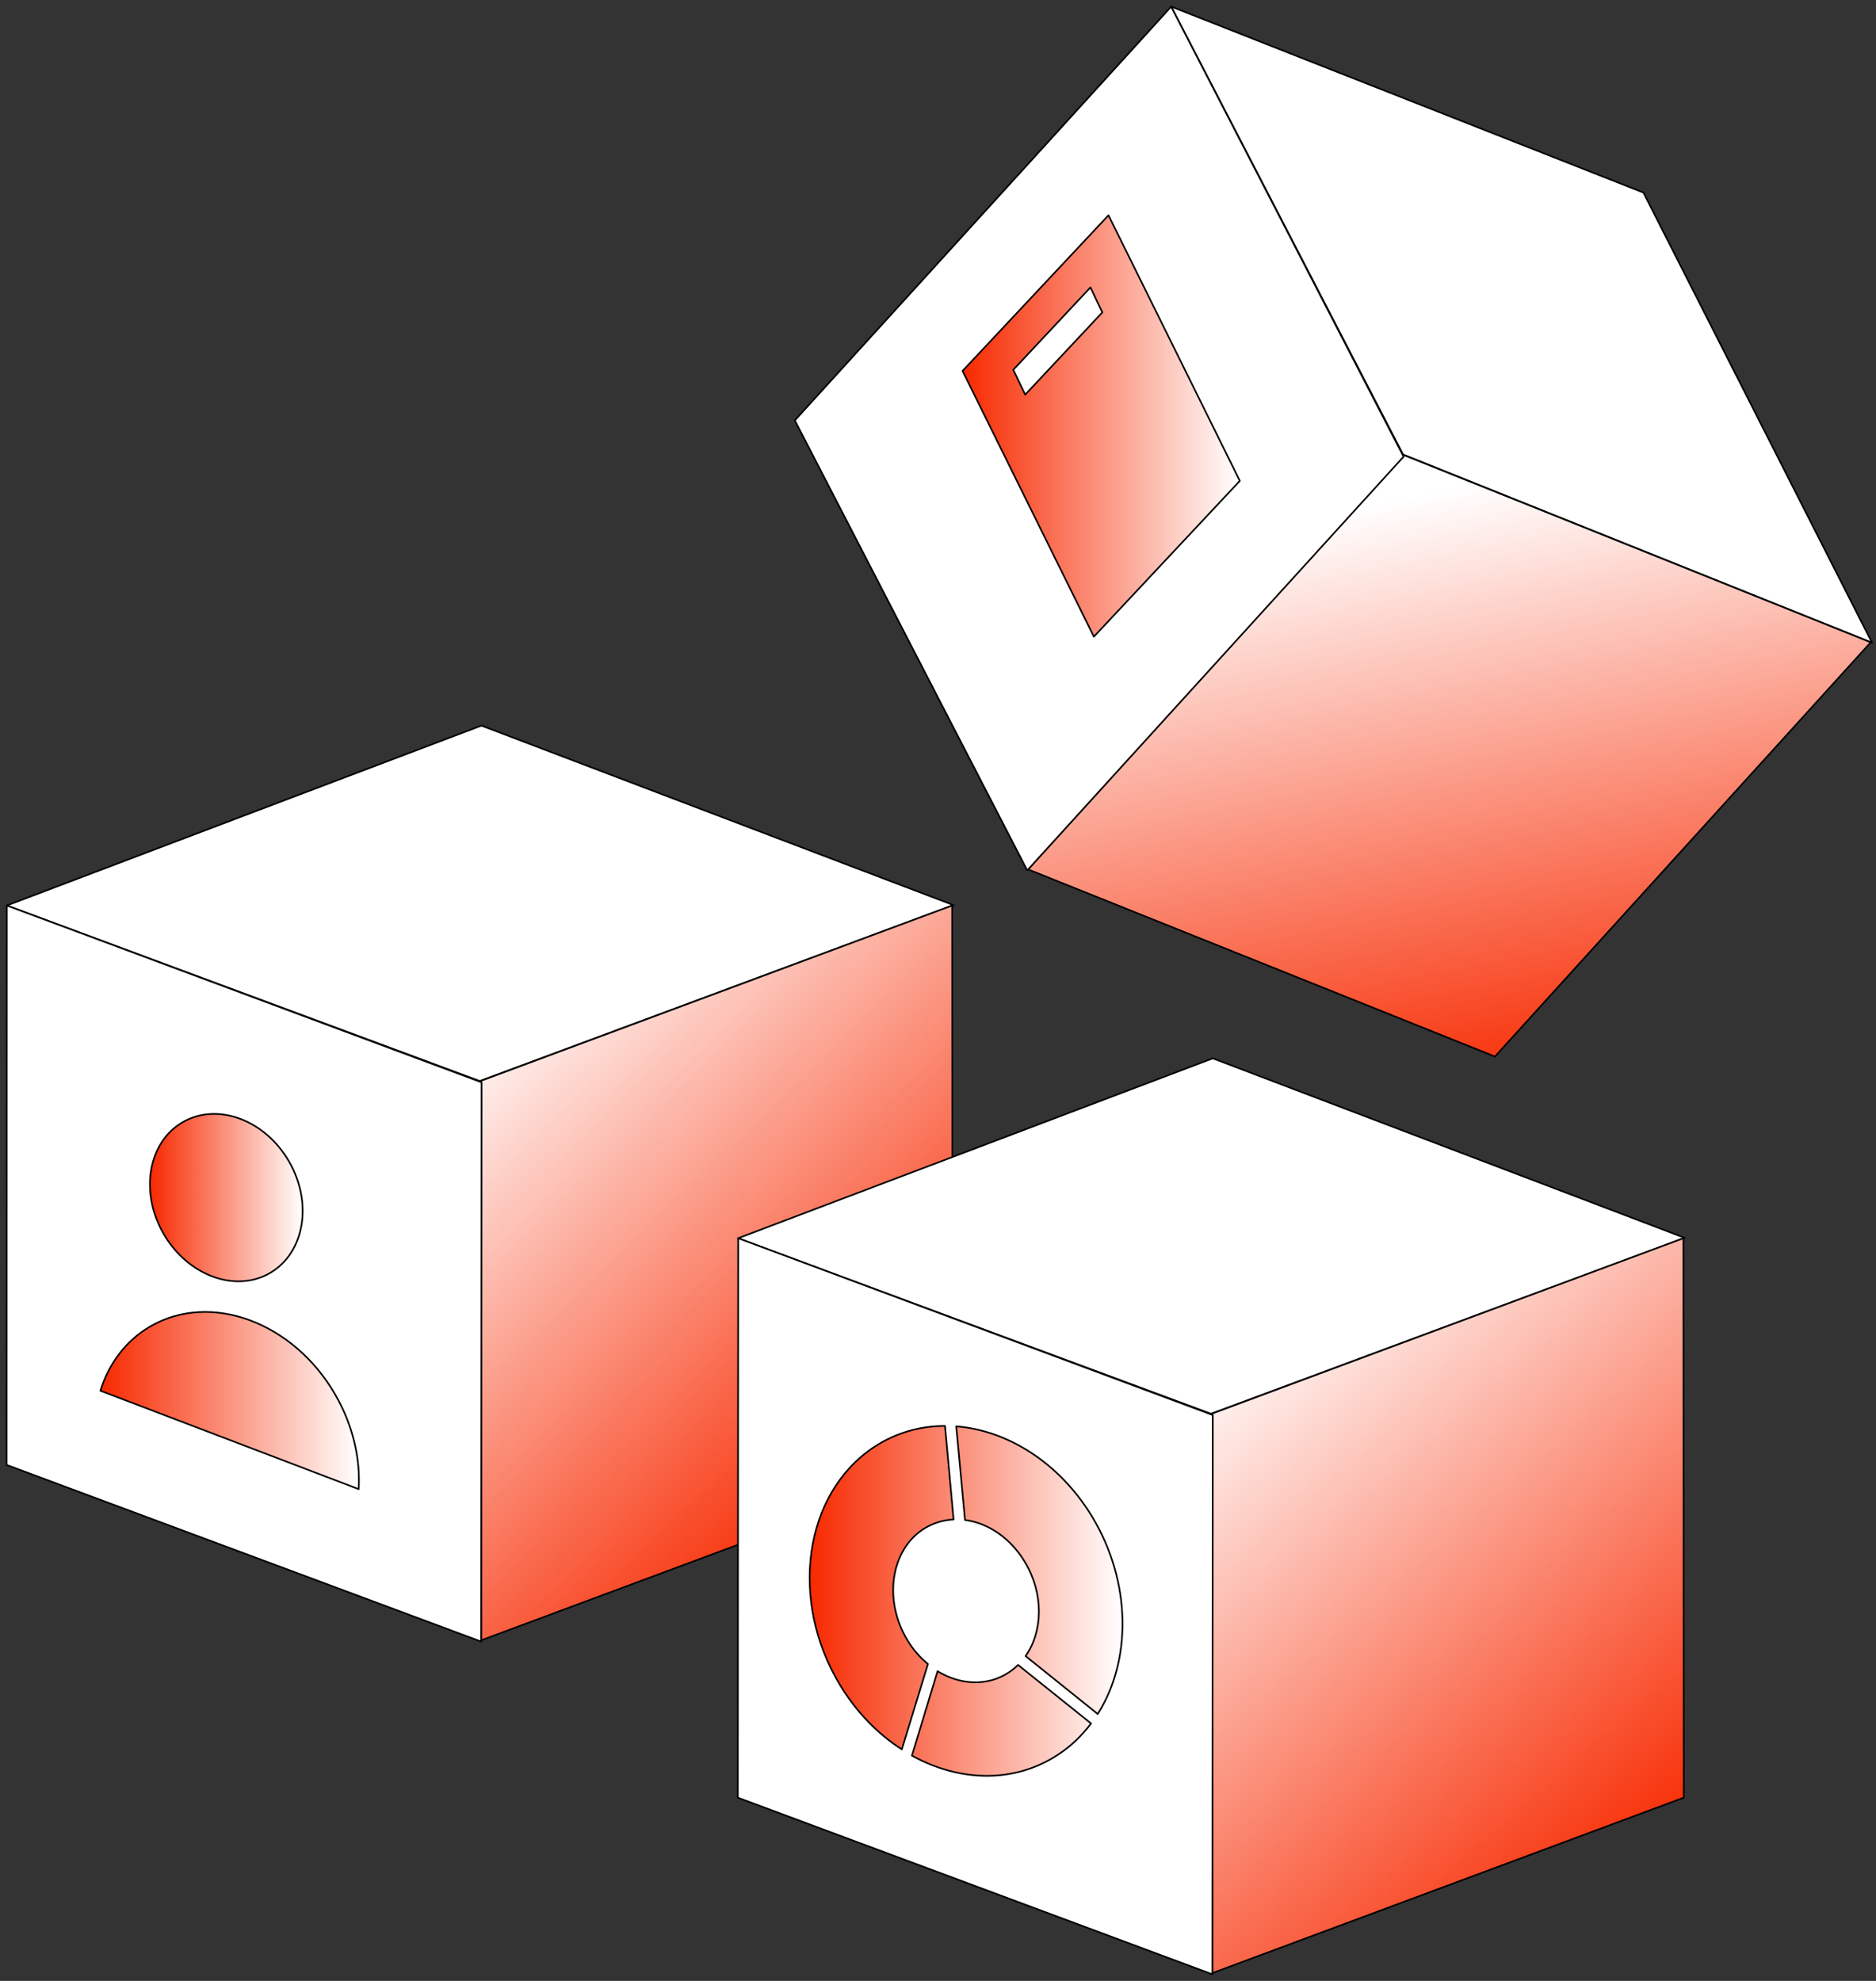 <?xml version="1.0" encoding="UTF-8"?> <svg xmlns="http://www.w3.org/2000/svg" width="286" height="302" viewBox="0 0 286 302" fill="none"><rect x="0" y="0" width="286" height="302" fill="#333333" stroke="none"/><path d="M73.138 164.811L145.355 137.99L73.392 110.624L1.039 138.049L73.138 164.811Z" fill="white" stroke="black" stroke-width="0.25" stroke-linecap="round" stroke-linejoin="round"></path><path d="M73.353 250.075L145.218 223.334L145.16 138.049L73.295 164.791L73.353 250.075Z" fill="url(#paint0_linear_696_176)"></path><path d="M73.353 250.075L145.218 223.334L145.16 138.049L73.295 164.791L73.353 250.075Z" fill="url(#paint1_linear_696_176)" stroke="black" stroke-width="0.25" stroke-linecap="round" stroke-linejoin="round"></path><path d="M73.353 250.271L1 223.334L1.039 138.049L73.412 165.006L73.353 250.271Z" fill="white" stroke="black" stroke-width="0.25" stroke-linecap="round" stroke-linejoin="round"></path><path d="M41.141 194.089C46.419 191.041 47.725 183.421 44.057 177.067C40.389 170.714 33.136 168.035 27.858 171.082C22.579 174.13 21.273 181.751 24.941 188.104C28.609 194.457 35.862 197.137 41.141 194.089Z" fill="url(#paint2_linear_696_176)" stroke="black" stroke-width="0.25" stroke-linecap="round" stroke-linejoin="round"></path><path d="M15.299 212.024L54.679 227.026C54.953 222.338 53.8 217.259 51.104 212.61C44.736 201.573 32.137 196.904 22.956 202.198C19.186 204.366 16.608 207.882 15.299 212.024Z" fill="url(#paint3_linear_696_176)" stroke="black" stroke-width="0.25" stroke-linecap="round" stroke-linejoin="round"></path><path d="M184.618 215.54L256.834 188.72L184.891 161.353L112.519 188.778L184.618 215.54Z" fill="white" stroke="black" stroke-width="0.25" stroke-linecap="round" stroke-linejoin="round"></path><path d="M184.833 300.805L256.698 274.063L256.639 188.778L184.774 215.52L184.833 300.805Z" fill="url(#paint4_linear_696_176)"></path><path d="M184.833 300.805L256.698 274.063L256.639 188.778L184.774 215.52L184.833 300.805Z" fill="url(#paint5_linear_696_176)" stroke="black" stroke-width="0.25" stroke-linecap="round" stroke-linejoin="round"></path><path d="M184.833 301L112.479 274.063L112.538 188.778L184.891 215.735L184.833 301Z" fill="white" stroke="black" stroke-width="0.25" stroke-linecap="round" stroke-linejoin="round"></path><path d="M139.026 267.656C146.293 271.68 154.692 271.914 161.373 267.46C163.307 266.191 164.967 264.569 166.334 262.753L155.2 253.826C154.79 254.256 154.321 254.607 153.813 254.959C150.551 257.127 146.41 256.912 142.933 254.783L139.026 267.656ZM156.235 238.121C159.126 242.906 159.029 248.669 156.353 252.478L167.35 261.307C172.507 253.181 172.527 241.266 166.53 231.284C161.529 223.001 153.618 218.079 145.785 217.454L147.113 231.733C150.61 232.182 154.028 234.448 156.235 238.121ZM128.029 256.834C130.568 261.034 133.83 264.355 137.483 266.699L141.468 253.689C140.276 252.713 139.182 251.482 138.303 249.997C134.69 243.981 135.764 236.441 140.706 233.159C142.151 232.222 143.734 231.733 145.375 231.655L144.066 217.395C140.237 217.395 136.506 218.45 133.185 220.657C122.579 227.729 120.254 243.903 128.029 256.834Z" fill="url(#paint6_linear_696_176)" stroke="black" stroke-width="0.25" stroke-linecap="round" stroke-linejoin="round"></path><path d="M213.899 69.29L285.393 97.985L250.545 29.363L178.543 1L213.899 69.29Z" fill="white" stroke="black" stroke-width="0.25" stroke-linecap="round" stroke-linejoin="round"></path><path d="M156.724 132.541L227.905 161.08L285.198 97.927L214.036 69.388L156.724 132.541Z" fill="url(#paint7_linear_696_176)"></path><path d="M156.724 132.541L227.905 161.08L285.198 97.927L214.036 69.388L156.724 132.541Z" fill="url(#paint8_linear_696_176)" stroke="black" stroke-width="0.25" stroke-linecap="round" stroke-linejoin="round"></path><path d="M156.606 132.697L121.172 64.094L178.543 1.02L213.977 69.622L156.606 132.697Z" fill="white" stroke="black" stroke-width="0.25" stroke-linecap="round" stroke-linejoin="round"></path><path d="M168.991 32.821L146.742 56.554L166.764 97.067L189.013 73.314L168.991 32.821ZM156.294 60.168L154.477 56.379L166.236 43.818L168.053 47.627L156.294 60.168Z" fill="url(#paint9_linear_696_176)" stroke="black" stroke-width="0.25" stroke-linecap="round" stroke-linejoin="round"></path><defs><linearGradient id="paint0_linear_696_176" x1="137.327" y1="219.583" x2="76.772" y2="164.556" gradientUnits="userSpaceOnUse"><stop stop-color="white"></stop><stop offset="1"></stop></linearGradient><linearGradient id="paint1_linear_696_176" x1="137.639" y1="223.627" x2="71.576" y2="154.829" gradientUnits="userSpaceOnUse"><stop stop-color="#F72900"></stop><stop offset="1" stop-color="white"></stop></linearGradient><linearGradient id="paint2_linear_696_176" x1="22.875" y1="182.586" x2="46.14" y2="182.586" gradientUnits="userSpaceOnUse"><stop stop-color="#F72900"></stop><stop offset="1" stop-color="white"></stop></linearGradient><linearGradient id="paint3_linear_696_176" x1="15.299" y1="213.528" x2="54.718" y2="213.528" gradientUnits="userSpaceOnUse"><stop stop-color="#F72900"></stop><stop offset="1" stop-color="white"></stop></linearGradient><linearGradient id="paint4_linear_696_176" x1="248.806" y1="270.313" x2="188.271" y2="215.266" gradientUnits="userSpaceOnUse"><stop stop-color="white"></stop><stop offset="1"></stop></linearGradient><linearGradient id="paint5_linear_696_176" x1="253.846" y1="282.971" x2="185.575" y2="204.249" gradientUnits="userSpaceOnUse"><stop stop-color="#F72900"></stop><stop offset="1" stop-color="white"></stop></linearGradient><linearGradient id="paint6_linear_696_176" x1="123.419" y1="244.078" x2="171.14" y2="244.078" gradientUnits="userSpaceOnUse"><stop stop-color="#F72900"></stop><stop offset="1" stop-color="white"></stop></linearGradient><linearGradient id="paint7_linear_696_176" x1="224.276" y1="152.917" x2="216.479" y2="71.482" gradientUnits="userSpaceOnUse"><stop stop-color="white"></stop><stop offset="1"></stop></linearGradient><linearGradient id="paint8_linear_696_176" x1="231.362" y1="167.526" x2="213.196" y2="76.147" gradientUnits="userSpaceOnUse"><stop stop-color="#F72900"></stop><stop offset="1" stop-color="white"></stop></linearGradient><linearGradient id="paint9_linear_696_176" x1="146.742" y1="64.954" x2="188.993" y2="64.954" gradientUnits="userSpaceOnUse"><stop stop-color="#F72900"></stop><stop offset="1" stop-color="white"></stop></linearGradient></defs></svg> 